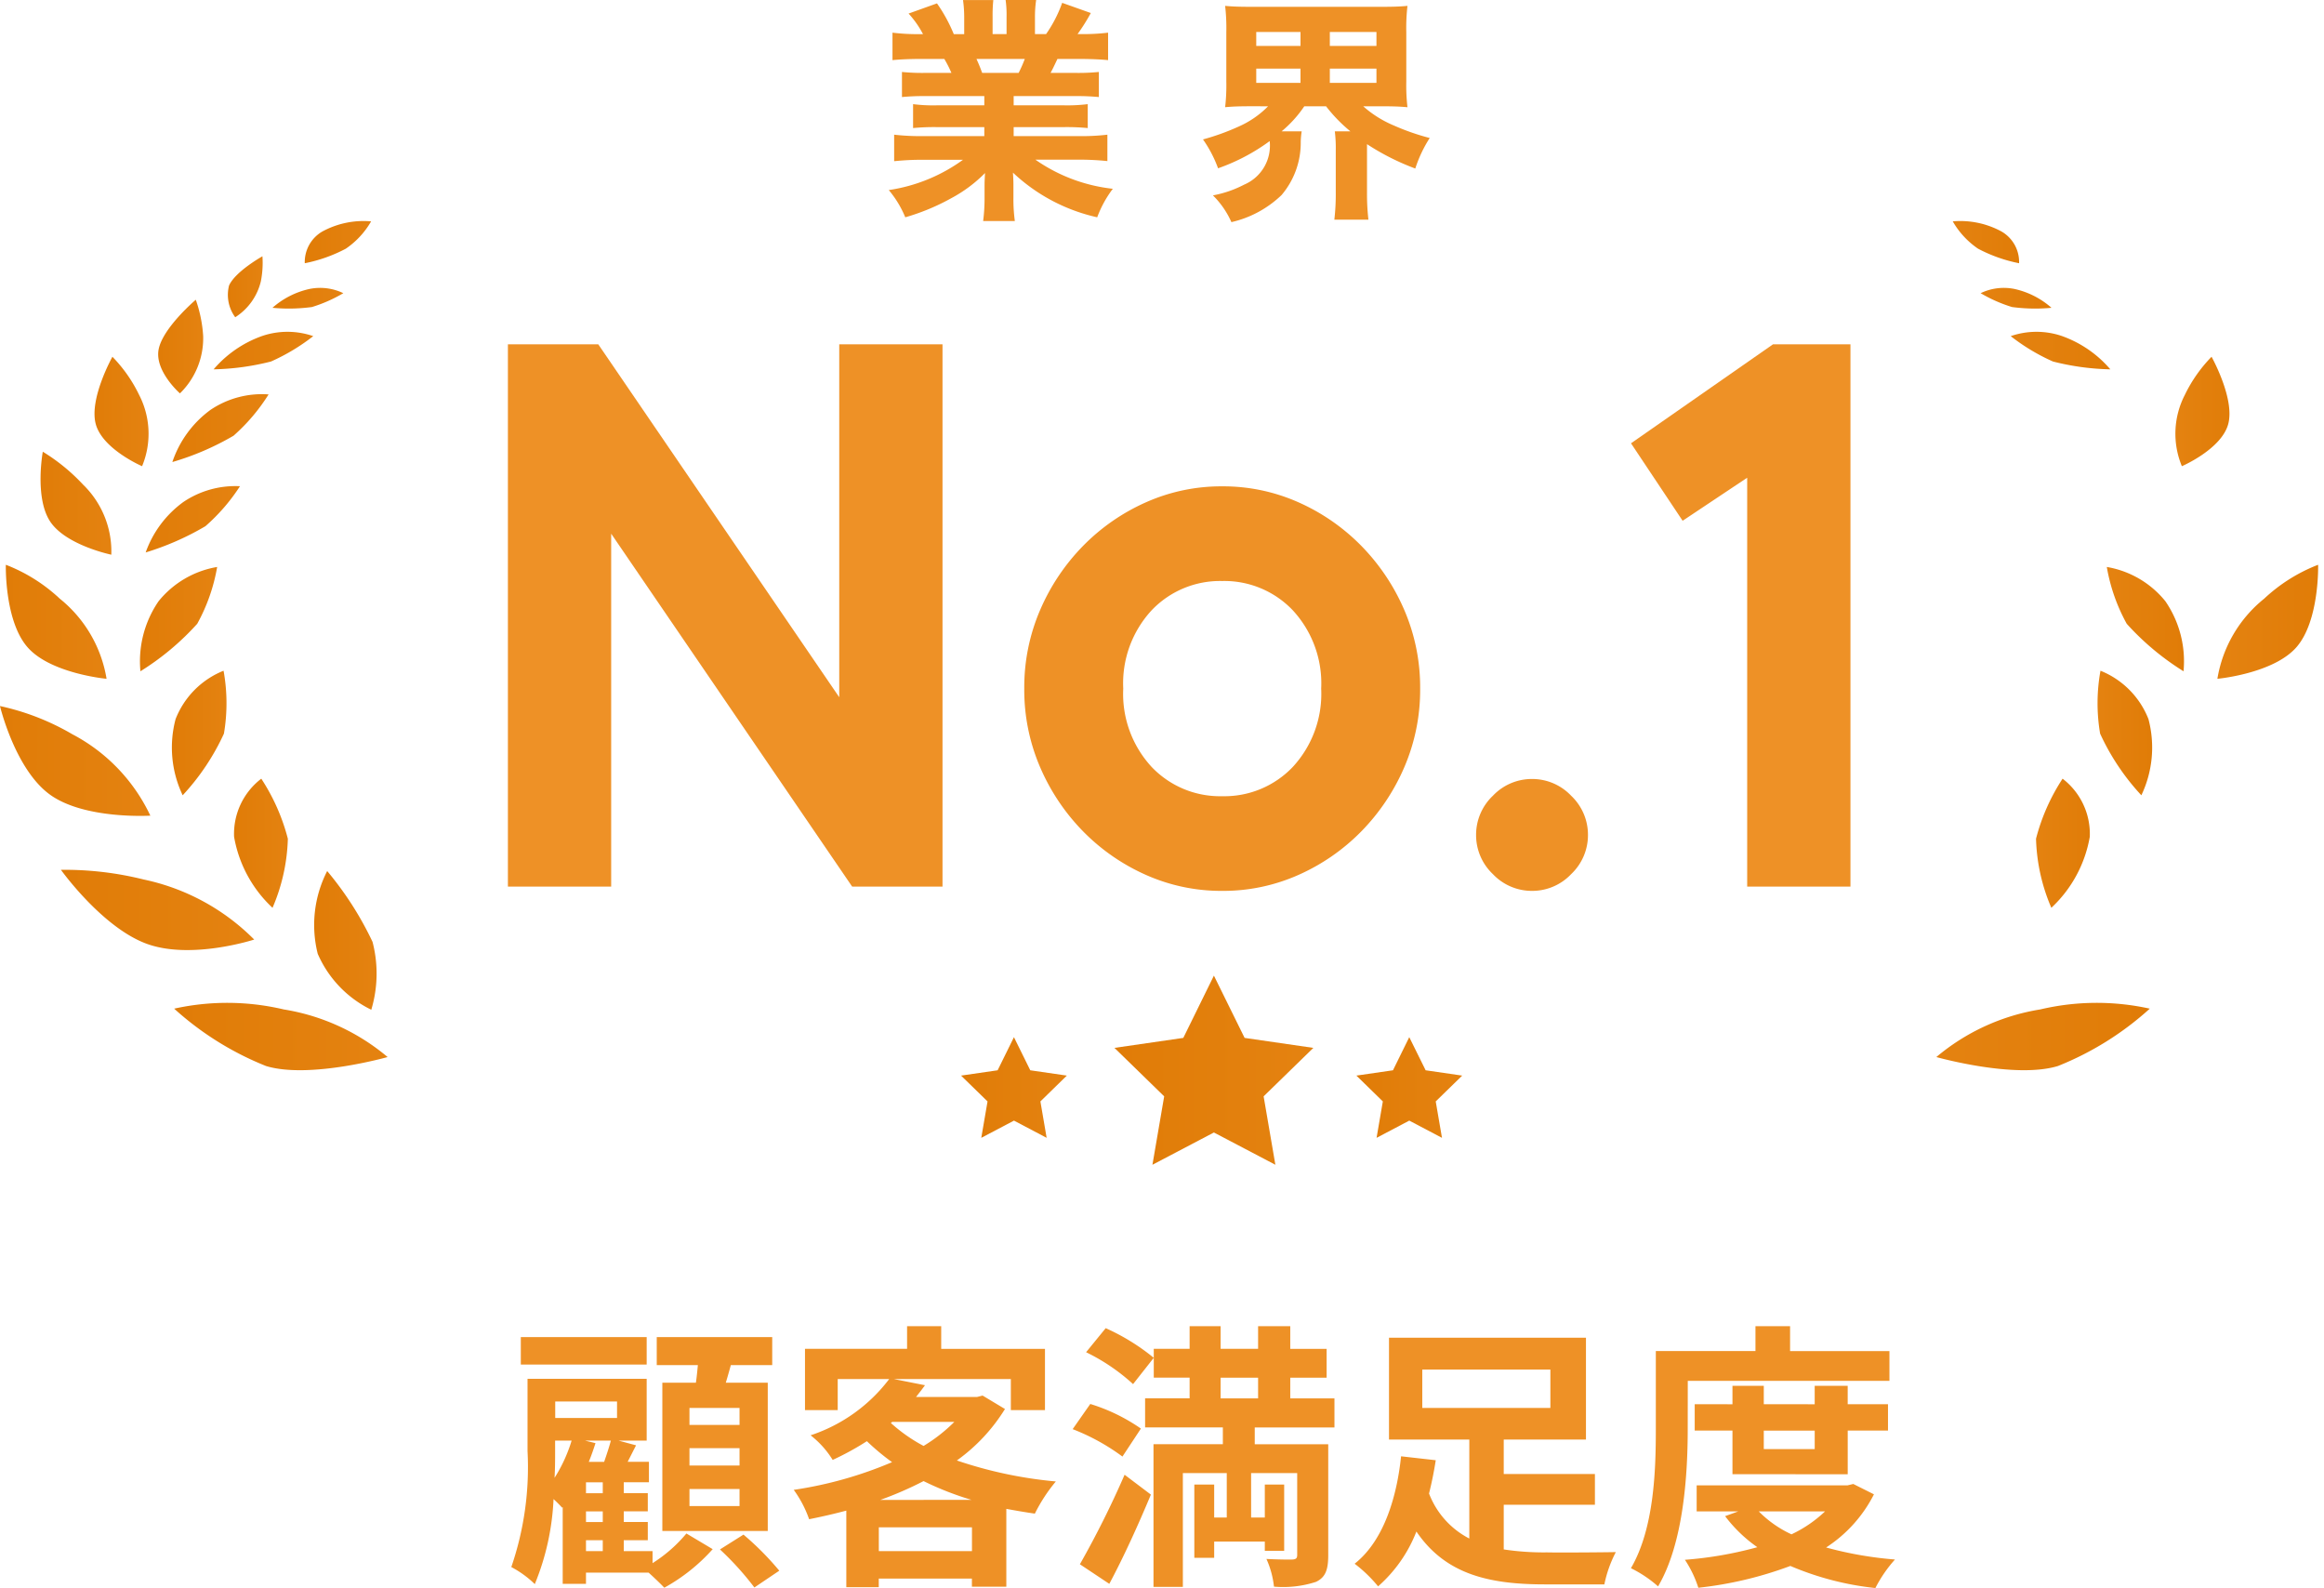 <svg xmlns="http://www.w3.org/2000/svg" xmlns:xlink="http://www.w3.org/1999/xlink" width="108.017" height="73.798" viewBox="0 0 108.017 73.798">
  <defs>
    <linearGradient id="linear-gradient" x1="7.473" y1="-5.228" x2="-0.762" y2="-5.233" gradientUnits="objectBoundingBox">
      <stop offset="0" stop-color="#ffac4d"/>
      <stop offset="1" stop-color="#d70"/>
    </linearGradient>
    <linearGradient id="linear-gradient-21" x1="-6.473" y1="-5.228" x2="1.762" y2="-5.233" xlink:href="#linear-gradient"/>
  </defs>
  <g id="グループ_3924" data-name="グループ 3924" transform="translate(-407.983 -576.049)">
    <g id="レイヤー_2" data-name="レイヤー 2" transform="translate(410.314 550.112)">
      <g id="ベース" transform="translate(0 28.509)">
        <path id="パス_56" data-name="パス 56" d="M62.381,429.893a9.948,9.948,0,0,0-4.829-2.213,11.427,11.427,0,0,0-5.092-.036,14.171,14.171,0,0,0,4.27,2.666C58.741,430.922,62.381,429.893,62.381,429.893Z" transform="translate(-46.696 -383.342)" fill="url(#linear-gradient)"/>
        <path id="パス_57" data-name="パス 57" d="M97.05,379.166a5.193,5.193,0,0,1-2.489-2.6A5.491,5.491,0,0,1,95,372.72a15.284,15.284,0,0,1,2.108,3.291A5.852,5.852,0,0,1,97.05,379.166Z" transform="translate(-82.124 -334.813)" fill="url(#linear-gradient)"/>
        <path id="パス_58" data-name="パス 58" d="M72.266,340.566a5.88,5.88,0,0,1-1.787-3.3,3.23,3.23,0,0,1,1.264-2.7,9.335,9.335,0,0,1,1.235,2.79A8.7,8.7,0,0,1,72.266,340.566Z" transform="translate(-61.93 -300.951)" fill="url(#linear-gradient)"/>
        <path id="パス_59" data-name="パス 59" d="M27.343,375.411a10.188,10.188,0,0,0-5.137-2.791,15.152,15.152,0,0,0-3.846-.45s1.909,2.673,3.98,3.435S27.343,375.411,27.343,375.411Z" transform="translate(-17.859 -334.32)" fill="url(#linear-gradient)"/>
        <path id="パス_60" data-name="パス 60" d="M52.1,295.688a5.159,5.159,0,0,1-.33-3.54,3.986,3.986,0,0,1,2.23-2.248,8.45,8.45,0,0,1,.017,2.923A10.819,10.819,0,0,1,52.1,295.688Z" transform="translate(-45.94 -261.302)" fill="url(#linear-gradient)"/>
        <path id="パス_61" data-name="パス 61" d="M6.989,309.594a8.233,8.233,0,0,0-3.622-3.781A11.437,11.437,0,0,0,0,304.5s.694,2.916,2.3,4.1S6.989,309.594,6.989,309.594Z" transform="translate(-2.332 -274.261)" fill="url(#linear-gradient)"/>
        <path id="パス_62" data-name="パス 62" d="M42.188,251.847a4.928,4.928,0,0,1,.843-3.254A4.451,4.451,0,0,1,45.754,247a8.387,8.387,0,0,1-.926,2.64A12.28,12.28,0,0,1,42.188,251.847Z" transform="translate(-37.992 -223.224)" fill="url(#linear-gradient)"/>
        <path id="パス_63" data-name="パス 63" d="M43.88,216.632a4.933,4.933,0,0,1,1.752-2.345,4.322,4.322,0,0,1,2.631-.733,8.818,8.818,0,0,1-1.606,1.858A12.78,12.78,0,0,1,43.88,216.632Z" transform="translate(-39.44 -193.531)" fill="url(#linear-gradient)"/>
        <path id="パス_64" data-name="パス 64" d="M6.437,251.425A6.027,6.027,0,0,0,4.261,247.7a7.725,7.725,0,0,0-2.506-1.574s-.069,2.585,1,3.822S6.437,251.425,6.437,251.425Z" transform="translate(-3.815 -222.452)" fill="url(#linear-gradient)"/>
        <path id="パス_65" data-name="パス 65" d="M51.92,178.693a4.943,4.943,0,0,1,1.773-2.425,4.278,4.278,0,0,1,2.7-.718,8.737,8.737,0,0,1-1.63,1.92A12.586,12.586,0,0,1,51.92,178.693Z" transform="translate(-46.24 -159.793)" fill="url(#linear-gradient)"/>
        <path id="パス_66" data-name="パス 66" d="M30.679,165.185a3.932,3.932,0,0,0-.136-3.31A6.675,6.675,0,0,0,29.3,160.1s-1.08,1.93-.779,3.109S30.679,165.185,30.679,165.185Z" transform="translate(-26.406 -146.092)" fill="url(#linear-gradient)"/>
        <path id="パス_67" data-name="パス 67" d="M15.514,204.136a4.33,4.33,0,0,0-1.316-3.26,8.845,8.845,0,0,0-1.869-1.526s-.389,2.121.336,3.234S15.514,204.136,15.514,204.136Z" transform="translate(-12.671 -180.93)" fill="url(#linear-gradient)"/>
        <path id="パス_68" data-name="パス 68" d="M64.35,151.568a5.293,5.293,0,0,1,2.258-1.551,3.665,3.665,0,0,1,2.372.008,9.351,9.351,0,0,1-1.963,1.179A11.774,11.774,0,0,1,64.35,151.568Z" transform="translate(-56.752 -136.976)" fill="url(#linear-gradient)"/>
        <path id="パス_69" data-name="パス 69" d="M48.659,140.872a3.577,3.577,0,0,0,1.08-2.666,6.208,6.208,0,0,0-.343-1.686s-1.54,1.308-1.728,2.313S48.659,140.872,48.659,140.872Z" transform="translate(-42.627 -125.163)" fill="url(#linear-gradient)"/>
        <path id="パス_70" data-name="パス 70" d="M82.07,132.56a3.852,3.852,0,0,1,1.7-.871,2.473,2.473,0,0,1,1.593.192,6.767,6.767,0,0,1-1.457.643A8.062,8.062,0,0,1,82.07,132.56Z" transform="translate(-71.737 -120.828)" fill="url(#linear-gradient)"/>
        <path id="パス_71" data-name="パス 71" d="M68.825,121.393a2.726,2.726,0,0,0,1.191-1.667,4.443,4.443,0,0,0,.074-1.166s-1.255.7-1.551,1.356A1.754,1.754,0,0,0,68.825,121.393Z" transform="translate(-60.223 -109.222)" fill="url(#linear-gradient)"/>
        <path id="パス_72" data-name="パス 72" d="M91.8,105.962a1.637,1.637,0,0,1,.813-1.473,4.009,4.009,0,0,1,2.27-.473,3.856,3.856,0,0,1-1.176,1.27A6.934,6.934,0,0,1,91.8,105.962Z" transform="translate(-79.965 -96.301)" fill="url(#linear-gradient)"/>
        <path id="パス_73" data-name="パス 73" d="M205.889,423l.759,1.539,1.7.247-1.229,1.2.29,1.692-1.518-.8-1.52.8.291-1.692-1.231-1.2,1.7-.247Z" transform="translate(-161.093 -377.373)" fill="url(#linear-gradient)"/>
        <path id="パス_74" data-name="パス 74" d="M335.278,423l.761,1.539,1.7.247-1.231,1.2.291,1.692-1.52-.8-1.52.8.291-1.692-1.229-1.2,1.7-.247Z" transform="translate(-272.108 -377.373)" fill="url(#linear-gradient)"/>
        <path id="パス_75" data-name="パス 75" d="M268.632,423.85l1.427,2.894,3.195.464-2.311,2.252.546,3.18-2.857-1.5-2.857,1.5.546-3.18-2.311-2.252,3.2-.464Z" transform="translate(-214.542 -381.083)" fill="url(#linear-gradient)"/>
        <path id="パス_1766" data-name="パス 1766" d="M52.46,429.893a9.948,9.948,0,0,1,4.829-2.213,11.427,11.427,0,0,1,5.092-.036,14.171,14.171,0,0,1-4.27,2.666C56.1,430.922,52.46,429.893,52.46,429.893Z" transform="translate(35.208 -383.342)" fill="url(#linear-gradient-21)"/>
        <path id="パス_1767" data-name="パス 1767" d="M94.617,379.166a5.193,5.193,0,0,0,2.489-2.6,5.491,5.491,0,0,0-.44-3.842,15.284,15.284,0,0,0-2.108,3.291A5.852,5.852,0,0,0,94.617,379.166Z" transform="translate(-6.19 -334.813)" fill="url(#linear-gradient-21)"/>
        <path id="パス_1768" data-name="パス 1768" d="M71.2,340.566a5.88,5.88,0,0,0,1.787-3.3,3.23,3.23,0,0,0-1.264-2.7,9.335,9.335,0,0,0-1.235,2.79A8.7,8.7,0,0,0,71.2,340.566Z" transform="translate(21.813 -300.951)" fill="url(#linear-gradient-21)"/>
        <path id="パス_1769" data-name="パス 1769" d="M18.36,375.411A10.188,10.188,0,0,1,23.5,372.62a15.152,15.152,0,0,1,3.846-.45s-1.909,2.673-3.98,3.435S18.36,375.411,18.36,375.411Z" transform="translate(75.509 -334.32)" fill="url(#linear-gradient-21)"/>
        <path id="パス_1770" data-name="パス 1770" d="M53.614,295.688a5.159,5.159,0,0,0,.33-3.54,3.986,3.986,0,0,0-2.23-2.248,8.45,8.45,0,0,0-.017,2.923A10.819,10.819,0,0,0,53.614,295.688Z" transform="translate(43.583 -261.302)" fill="url(#linear-gradient-21)"/>
        <path id="パス_1771" data-name="パス 1771" d="M0,309.594a8.233,8.233,0,0,1,3.622-3.781A11.437,11.437,0,0,1,6.989,304.5s-.694,2.916-2.3,4.1S0,309.594,0,309.594Z" transform="translate(98.696 -274.261)" fill="url(#linear-gradient-21)"/>
        <path id="パス_1772" data-name="パス 1772" d="M45.734,251.847a4.928,4.928,0,0,0-.843-3.254A4.451,4.451,0,0,0,42.168,247a8.387,8.387,0,0,0,.926,2.64A12.28,12.28,0,0,0,45.734,251.847Z" transform="translate(53.423 -223.224)" fill="url(#linear-gradient-21)"/>
        <path id="パス_1773" data-name="パス 1773" d="M48.263,216.632a4.933,4.933,0,0,0-1.752-2.345,4.322,4.322,0,0,0-2.631-.733,8.818,8.818,0,0,0,1.606,1.858A12.78,12.78,0,0,0,48.263,216.632Z" transform="translate(50.651 -193.531)" fill="url(#linear-gradient-21)"/>
        <path id="パス_1774" data-name="パス 1774" d="M1.754,251.425A6.027,6.027,0,0,1,3.93,247.7a7.725,7.725,0,0,1,2.506-1.574s.069,2.585-1,3.822S1.754,251.425,1.754,251.425Z" transform="translate(98.977 -222.452)" fill="url(#linear-gradient-21)"/>
        <path id="パス_1775" data-name="パス 1775" d="M56.389,178.693a4.943,4.943,0,0,0-1.773-2.425,4.278,4.278,0,0,0-2.7-.718,8.737,8.737,0,0,0,1.63,1.92A12.586,12.586,0,0,0,56.389,178.693Z" transform="translate(41.283 -159.793)" fill="url(#linear-gradient-21)"/>
        <path id="パス_1776" data-name="パス 1776" d="M28.773,165.185a3.932,3.932,0,0,1,.136-3.31,6.675,6.675,0,0,1,1.244-1.775s1.08,1.93.779,3.109S28.773,165.185,28.773,165.185Z" transform="translate(70.307 -146.092)" fill="url(#linear-gradient-21)"/>
        <path id="パス_1777" data-name="パス 1777" d="M12.232,204.136a4.33,4.33,0,0,1,1.316-3.26,8.845,8.845,0,0,1,1.869-1.526s.389,2.121-.336,3.234S12.232,204.136,12.232,204.136Z" transform="translate(88.277 -180.931)" fill="url(#linear-gradient-21)"/>
        <path id="パス_1778" data-name="パス 1778" d="M68.98,151.568a5.292,5.292,0,0,0-2.258-1.551,3.665,3.665,0,0,0-2.372.008,9.351,9.351,0,0,0,1.963,1.179A11.774,11.774,0,0,0,68.98,151.568Z" transform="translate(26.775 -136.976)" fill="url(#linear-gradient-21)"/>
        <path id="パス_1779" data-name="パス 1779" d="M48.742,140.872a3.577,3.577,0,0,1-1.08-2.666A6.208,6.208,0,0,1,48,136.52s1.54,1.308,1.728,2.313S48.742,140.872,48.742,140.872Z" transform="translate(48.579 -125.163)" fill="url(#linear-gradient-21)"/>
        <path id="パス_1780" data-name="パス 1780" d="M85.36,132.56a3.852,3.852,0,0,0-1.7-.871,2.473,2.473,0,0,0-1.593.192,6.767,6.767,0,0,0,1.457.643A8.062,8.062,0,0,0,85.36,132.56Z" transform="translate(7.66 -120.828)" fill="url(#linear-gradient-21)"/>
        <path id="パス_1781" data-name="パス 1781" d="M69.731,121.393a2.726,2.726,0,0,1-1.191-1.667,4.443,4.443,0,0,1-.074-1.166s1.255.7,1.551,1.356A1.754,1.754,0,0,1,69.731,121.393Z" transform="translate(25.02 -109.222)" fill="url(#linear-gradient-21)"/>
        <path id="パス_1782" data-name="パス 1782" d="M94.883,105.962a1.637,1.637,0,0,0-.813-1.473,4.009,4.009,0,0,0-2.27-.473,3.856,3.856,0,0,0,1.176,1.27A6.934,6.934,0,0,0,94.883,105.962Z" transform="translate(-3.369 -96.301)" fill="url(#linear-gradient-21)"/>
      </g>
      <path id="パス_8199" data-name="パス 8199" d="M22.8-25.2V0H18.6L7.4-16.4V0H2.6V-25.2H6.8L18-8.8V-25.2Zm8.4,16a5,5,0,0,0,1.32,3.64A4.386,4.386,0,0,0,35.8-4.2a4.386,4.386,0,0,0,3.28-1.36A5,5,0,0,0,40.4-9.2a5,5,0,0,0-1.32-3.64A4.386,4.386,0,0,0,35.8-14.2a4.386,4.386,0,0,0-3.28,1.36A5,5,0,0,0,31.2-9.2ZM45-9.2a9.069,9.069,0,0,1-.74,3.66,9.755,9.755,0,0,1-2,2.98A9.469,9.469,0,0,1,39.34-.54,8.6,8.6,0,0,1,35.8.2a8.6,8.6,0,0,1-3.54-.74,9.469,9.469,0,0,1-2.92-2.02,9.755,9.755,0,0,1-2-2.98A9.069,9.069,0,0,1,26.6-9.2a9.069,9.069,0,0,1,.74-3.66,9.755,9.755,0,0,1,2-2.98,9.469,9.469,0,0,1,2.92-2.02,8.6,8.6,0,0,1,3.54-.74,8.6,8.6,0,0,1,3.54.74,9.469,9.469,0,0,1,2.92,2.02,9.755,9.755,0,0,1,2,2.98A9.069,9.069,0,0,1,45-9.2Zm2.6,6.8a2.494,2.494,0,0,1,.78-1.82A2.494,2.494,0,0,1,50.2-5a2.494,2.494,0,0,1,1.82.78A2.494,2.494,0,0,1,52.8-2.4a2.494,2.494,0,0,1-.78,1.82A2.494,2.494,0,0,1,50.2.2a2.494,2.494,0,0,1-1.82-.78A2.494,2.494,0,0,1,47.6-2.4ZM65-25.2V0H60.2V-19l-3,2-2.4-3.6,6.6-4.6Z" transform="translate(18.676 67.138)" fill="#ee9126"/>
    </g>
    <path id="パス_8204" data-name="パス 8204" d="M4.741-4.807v.429H2.53a7.388,7.388,0,0,1-1.1-.055v1.111a10.22,10.22,0,0,1,1.1-.044H4.741v.418H1.914A10.747,10.747,0,0,1,.55-3.014v1.232a12.8,12.8,0,0,1,1.375-.066H3.751A7.815,7.815,0,0,1,.3-.44,4.761,4.761,0,0,1,1.067.825,10.142,10.142,0,0,0,3.212-.066,6.487,6.487,0,0,0,4.774-1.232c-.022.4-.022.429-.022.693V-.1A8.1,8.1,0,0,1,4.686,1H6.16A7.442,7.442,0,0,1,6.094-.1V-.55c0-.275,0-.33-.022-.7A8.355,8.355,0,0,0,9.988.825,5.19,5.19,0,0,1,10.714-.5a7.745,7.745,0,0,1-3.6-1.353H9.108a12.661,12.661,0,0,1,1.353.066V-3.014A10.28,10.28,0,0,1,9.1-2.948H6.105v-.418H8.448a10.22,10.22,0,0,1,1.1.044V-4.433a7.757,7.757,0,0,1-1.1.055H6.105v-.429h2.86a10.621,10.621,0,0,1,1.1.044V-5.929a9.711,9.711,0,0,1-1.1.044H7.821c.11-.209.121-.231.319-.649H9.152c.539,0,1,.022,1.342.055V-7.755a9.391,9.391,0,0,1-1.265.066H9.075a9.023,9.023,0,0,0,.616-.979L8.36-9.141a6.09,6.09,0,0,1-.748,1.452H7.095v-.748a5.45,5.45,0,0,1,.055-.836H5.731a4.917,4.917,0,0,1,.044.77v.814H5.126V-8.5a6.917,6.917,0,0,1,.033-.77H3.751a5.781,5.781,0,0,1,.055.836v.748H3.322a7.314,7.314,0,0,0-.781-1.43l-1.32.473a4.527,4.527,0,0,1,.671.957H1.727A9.551,9.551,0,0,1,.473-7.755v1.276c.341-.033.792-.055,1.32-.055H2.882a5.633,5.633,0,0,1,.33.649H2A9.5,9.5,0,0,1,.913-5.929v1.166A10.4,10.4,0,0,1,2-4.807Zm-.1-1.078c-.1-.275-.154-.4-.264-.649H6.622a6.209,6.209,0,0,1-.286.649ZM17.93-4.334a4.414,4.414,0,0,1-1.375.946,10.828,10.828,0,0,1-1.65.594,5.7,5.7,0,0,1,.7,1.342,9.138,9.138,0,0,0,2.4-1.265A1.967,1.967,0,0,1,16.819-.693a5.176,5.176,0,0,1-1.452.5,4.039,4.039,0,0,1,.858,1.243A4.955,4.955,0,0,0,18.557-.209a3.746,3.746,0,0,0,.891-2.475,3.663,3.663,0,0,1,.044-.484h-.935a5.514,5.514,0,0,0,1.056-1.166h1.012a7.091,7.091,0,0,0,1.133,1.166h-.726a6.368,6.368,0,0,1,.044.88V-.33A10.22,10.22,0,0,1,21.01.935h1.584a10.407,10.407,0,0,1-.066-1.254V-2.574a11.257,11.257,0,0,0,2.244,1.133,6.056,6.056,0,0,1,.671-1.419,10.829,10.829,0,0,1-1.672-.583,5.106,5.106,0,0,1-1.419-.891h.825c.55,0,.88.011,1.232.044a8.636,8.636,0,0,1-.055-1.2V-7.777A8.8,8.8,0,0,1,24.409-9c-.352.033-.671.044-1.232.044h-6c-.572,0-.891-.011-1.243-.044a9.092,9.092,0,0,1,.055,1.221v2.288a8.931,8.931,0,0,1-.055,1.2c.341-.033.693-.044,1.21-.044Zm-.55-3.454h2.057v.649H17.38Zm0,1.705h2.057v.66H17.38ZM20.8-7.788h2.167v.649H20.8Zm0,1.705h2.167v.66H20.8Z" transform="translate(448.992 585.322)" fill="#ee9126"/>
    <path id="パス_8200" data-name="パス 8200" d="M10.881-6.409H8.554V-7.2h2.327Zm0,1.885H8.554V-5.33h2.327Zm0,1.885H8.554v-.793h2.327ZM7.293-8.372v6.89h4.9v-6.89h-1.95q.117-.39.234-.819H12.4v-1.3H7.033v1.3H8.944c-.026.273-.052.546-.091.819Zm-.728-2.119H.715v1.274h5.85ZM3.744-1.053h.78v.507h-.78ZM3.7-5.681H4.9c-.078.3-.2.663-.312.988H3.874c.117-.286.221-.585.312-.871Zm-1.391,0h.767a6.989,6.989,0,0,1-.793,1.729c.026-.442.026-.871.026-1.248ZM5.187-7.5v.767H2.314V-7.5ZM4.524-3.237h-.78v-.507h.78Zm0,1.339h-.78v-.494h.78ZM6.838-.546H5.5v-.507H6.617V-1.9H5.5v-.494H6.617v-.845H5.5v-.507h1.17v-.949H5.681l.39-.767-.819-.221H6.565V-8.554H1.027V-5.2A14.284,14.284,0,0,1,.273.195,4.7,4.7,0,0,1,1.365.988a11.743,11.743,0,0,0,.871-3.952c.156.143.312.3.4.4l.026-.026V.975H3.744V.455H6.656c.26.234.546.507.728.7A8.553,8.553,0,0,0,9.633-.637L8.411-1.365A6.672,6.672,0,0,1,6.838.013ZM9.971-.624a13.735,13.735,0,0,1,1.6,1.768l1.157-.78a13.441,13.441,0,0,0-1.664-1.677Zm7.449-2.3A16.51,16.51,0,0,0,19.435-3.8a14.119,14.119,0,0,0,2.223.871ZM17.355-.546V-1.651h4.329V-.546Zm.624-6.006h2.886a7.475,7.475,0,0,1-1.43,1.118A7.516,7.516,0,0,1,17.914-6.5Zm4.2-1.222-.26.065H19.084c.143-.182.286-.364.416-.546l-1.443-.286h5.434V-7.1h1.586V-9.945H20.254V-11H18.668v1.053H13.923V-7.1h1.521V-8.541h2.392a7.557,7.557,0,0,1-3.653,2.613A4.326,4.326,0,0,1,15.21-4.784,12.958,12.958,0,0,0,16.8-5.655a10.571,10.571,0,0,0,1.17.975A18.49,18.49,0,0,1,13.4-3.393a5.258,5.258,0,0,1,.715,1.365c.585-.117,1.157-.247,1.729-.4V1.131h1.508v-.4h4.329v.377h1.6V-2.509c.429.078.871.156,1.326.221a7.578,7.578,0,0,1,.975-1.495,19.835,19.835,0,0,1-4.6-.975A8.316,8.316,0,0,0,23.218-7.15ZM28.067.975C28.743-.286,29.419-1.781,30-3.172l-1.222-.923A44.038,44.038,0,0,1,26.7.065ZM29.536-6.24a8.44,8.44,0,0,0-2.353-1.144l-.819,1.17A9.835,9.835,0,0,1,28.678-4.94ZM26.988-9.789a9.137,9.137,0,0,1,2.184,1.482l.962-1.222A9.94,9.94,0,0,0,27.9-10.907Zm6.253,1.183h1.742v.962H33.241Zm5.291,2.314V-7.644H36.478v-.962h1.69V-9.945h-1.69V-11H34.983v1.053H33.241V-11H31.8v1.053H30.134v1.339H31.8v.962H29.731v1.352h3.614v.78H30.121v6.63h1.365V-4.173h2.041v2.067h-.585V-3.64h-.923V-.234h.923V-.988h2.353v.429h.9V-3.64h-.9v1.534h-.637V-4.173H36.8V-.364c0,.143-.052.2-.221.208s-.728,0-1.209-.026a4.221,4.221,0,0,1,.351,1.287,4.93,4.93,0,0,0,1.95-.221c.442-.208.572-.559.572-1.235V-5.512H34.827v-.78Zm4.082-2.691h5.954V-7.2H42.614ZM46.4-2.7h4.238v-1.43H46.4v-1.6h3.822v-4.732H41.067v4.732H44.8v4.6a3.937,3.937,0,0,1-1.872-2.093c.13-.52.234-1.04.312-1.547l-1.612-.182c-.182,1.768-.754,3.887-2.158,4.992A6.451,6.451,0,0,1,40.56,1.092a6.542,6.542,0,0,0,1.781-2.548C43.693.533,45.708,1,48.321,1h2.756a5.676,5.676,0,0,1,.533-1.5c-.715.013-2.639.026-3.2.013A12.461,12.461,0,0,1,46.4-.624Zm8.554-5.759h9.373V-9.841H59.709V-11H58.1v1.157H53.469V-6.2c0,1.9-.078,4.6-1.157,6.448a5.629,5.629,0,0,1,1.261.845c1.183-2,1.378-5.187,1.378-7.293Zm5.9,2.314v.858H58.487v-.858Zm1.534,2.028V-6.149h1.872V-7.371H62.387v-.858H60.853v.858H58.487v-.858H57.031v.858H55.276v1.222h1.755v2.028ZM61.334-2.392a5.905,5.905,0,0,1-1.56,1.066,5.2,5.2,0,0,1-1.521-1.066Zm1.313-1.274-.273.065H55.367v1.209H57.3l-.611.221A6.565,6.565,0,0,0,58.188-.728a17.638,17.638,0,0,1-3.367.585,5.213,5.213,0,0,1,.624,1.3A17.619,17.619,0,0,0,59.722.143,13.728,13.728,0,0,0,63.674,1.17a6.158,6.158,0,0,1,.91-1.326,17.183,17.183,0,0,1-3.2-.559,6.375,6.375,0,0,0,2.223-2.47Z" transform="translate(431.475 648.678)" fill="#ee9126"/>
  </g>
</svg>
